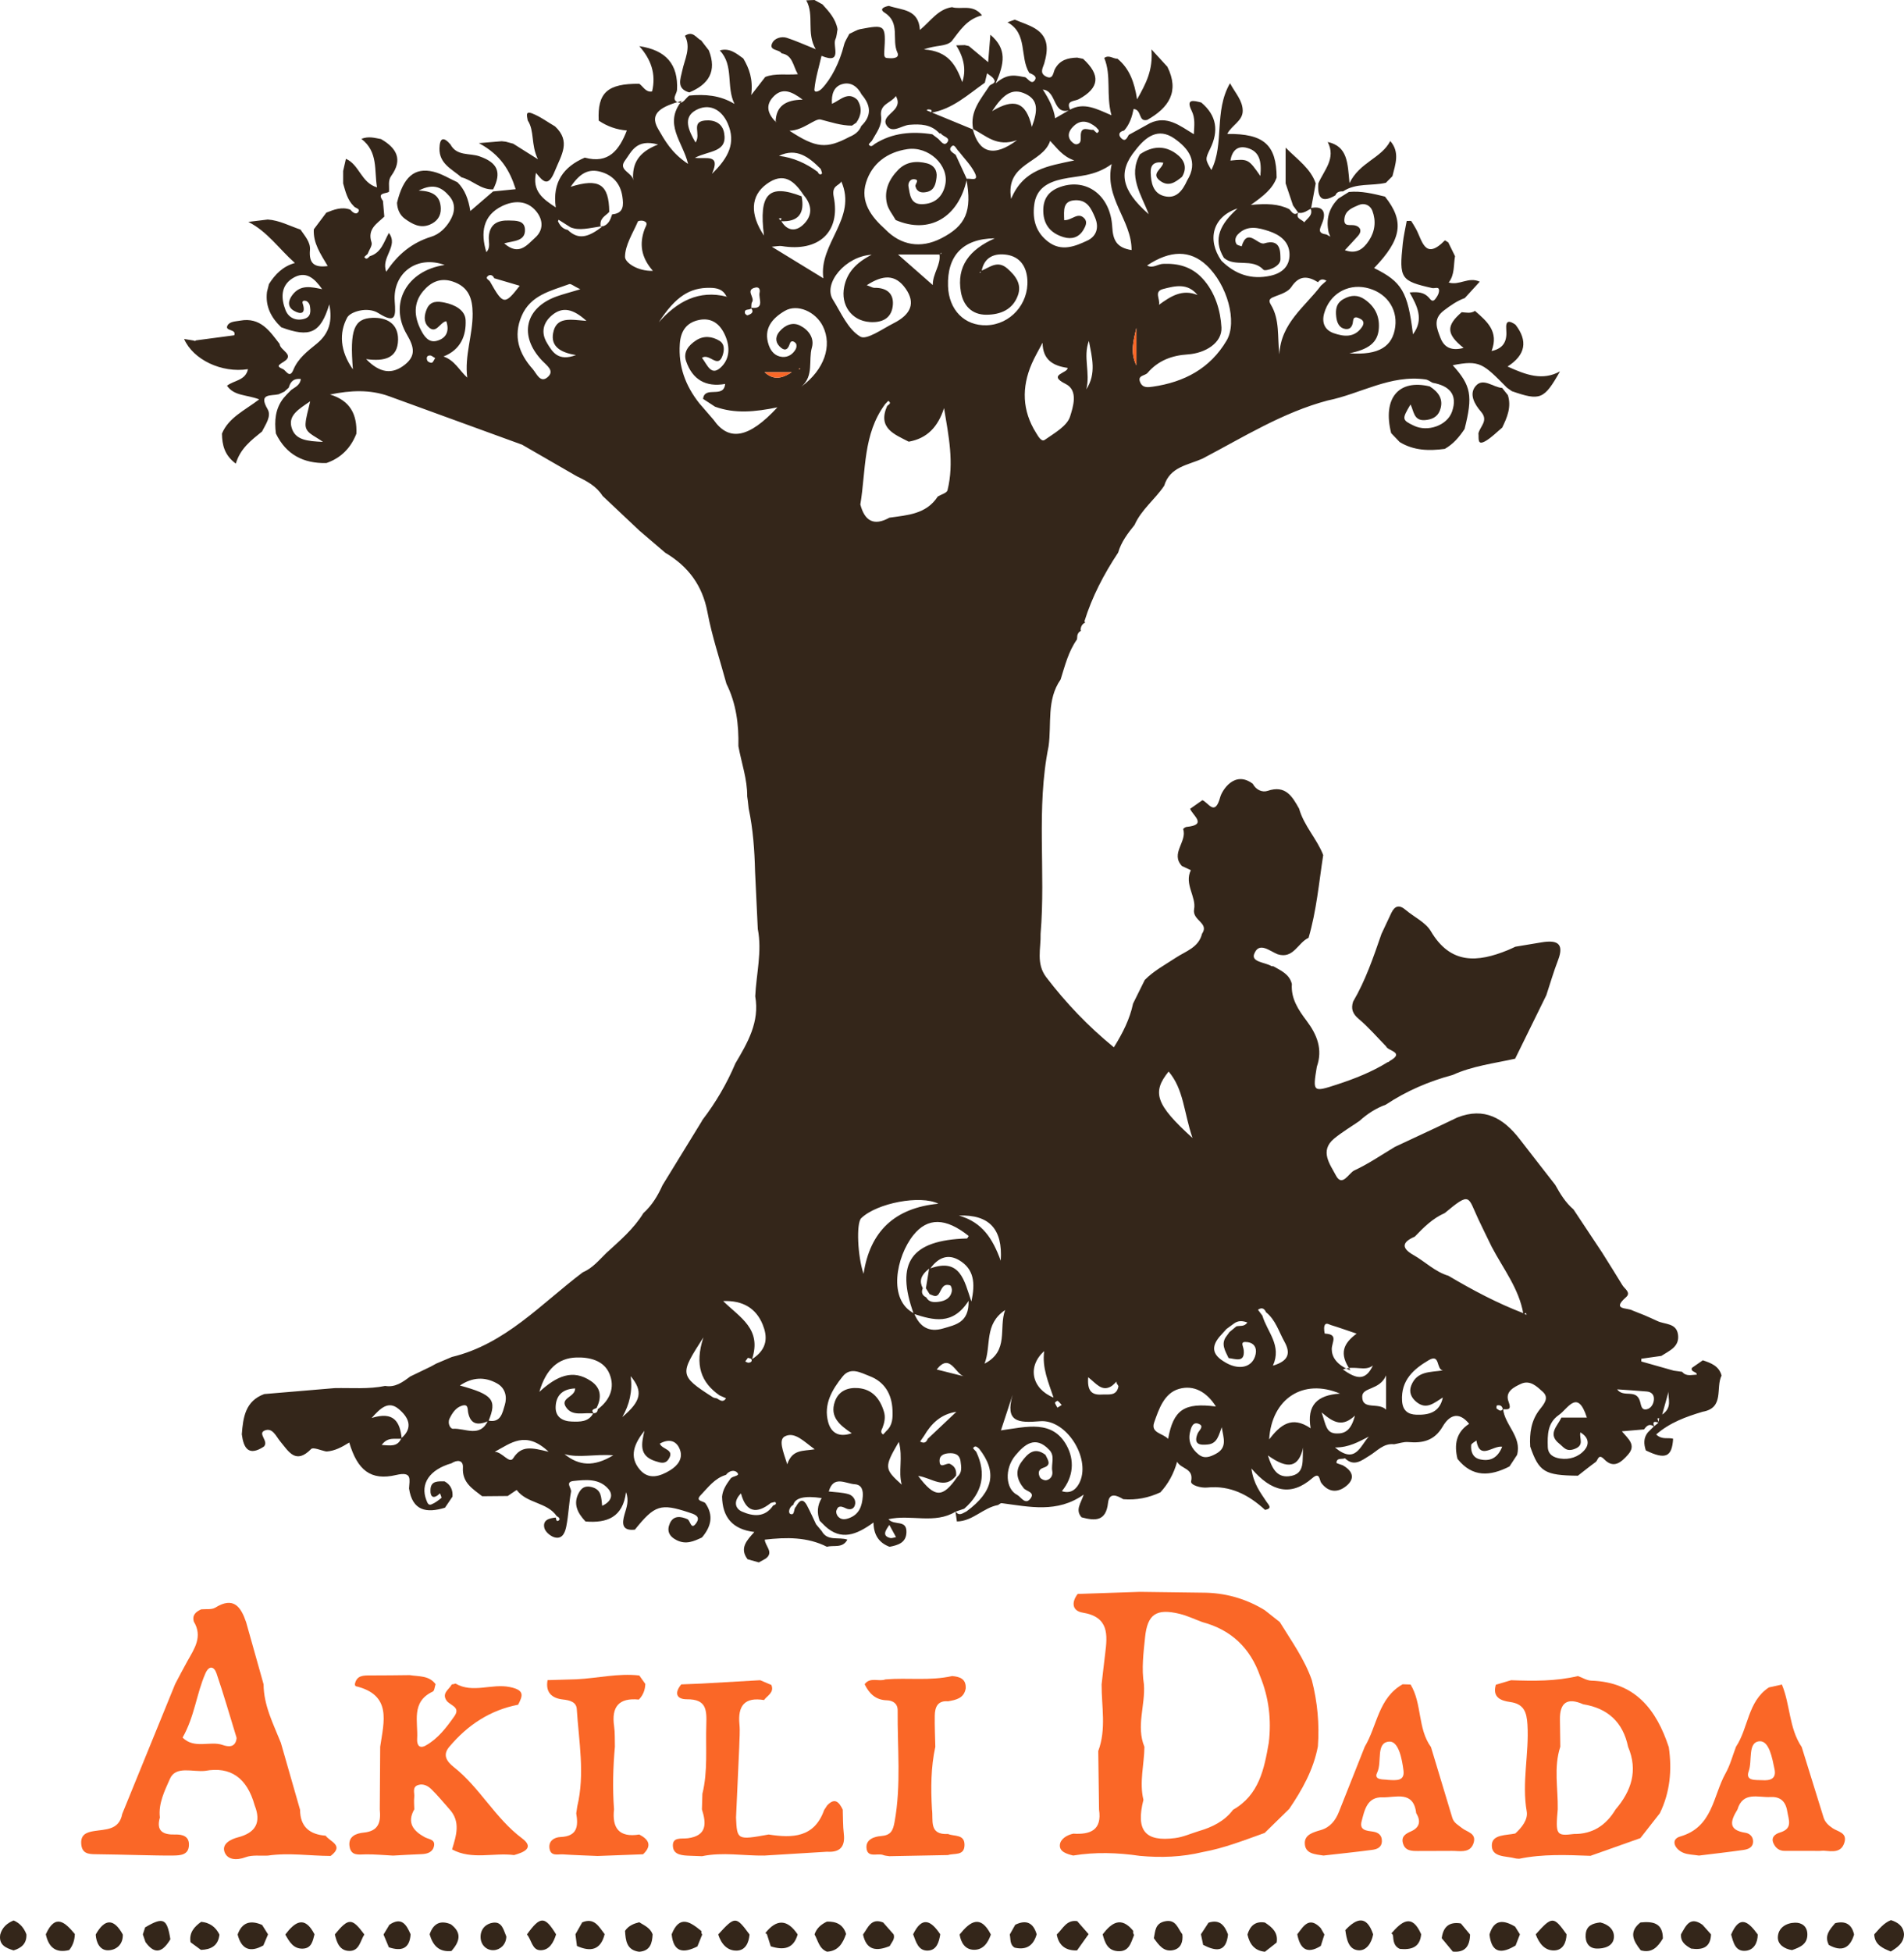 <?xml version="1.0" encoding="UTF-8"?>
<svg id="Layer_2" data-name="Layer 2" xmlns="http://www.w3.org/2000/svg" viewBox="0 0 1220.425 1250.537">
  <defs>
    <style>
      .cls-1 {
        fill: #34261a;
      }

      .cls-1, .cls-2 {
        stroke-width: 0px;
      }

      .cls-2 {
        fill: #fa6727;
      }
    </style>
  </defs>
  <g id="Layer_1-2" data-name="Layer 1">
    <g>
      <path class="cls-1" d="M516.813.214c1.743-.071,3.487-.143,5.23-.214,1.705.93,3.411,1.86,5.116,2.789,4.288,4.674,8.544,9.367,9.684,15.949-.429,2.163-.463,4.509-1.369,6.45-1.991,4.266,4.928,16.264-8.894,10.589-1.631,7.138-3.88,14.219-4.555,21.447-.232,2.487,2.855,1.486,4.701-.398,5.995-6.115,11.519-16.919,14.263-28.013.616-2.491,2.228-4.737,3.382-7.095,2.408-1.055,4.721-2.61,7.239-3.083,15.742-2.959,16.302-2.844,15.181,14.555-.278,4.309.853,3.91,3.347,4.098,2.745.207,6.638-.256,5.057-3.657-3.785-8.14,2.106-19.024-8.108-25.461-3.986-2.512-.031-3.894,2.629-4.404,8.217,2.803,19.097,1.9,19.933,15.425,6.917-5.694,11.59-13.318,20.564-14.598,5.962,1.77,13.275-2.275,19.257,5.263-9.719,2.307-14.278,9.874-19.574,16.677-4.031,3.556-9.652,2.102-17.723,5.155,15.872.976,20.634,10.273,24.629,20.933q3.818-11.284-3.907-23.561c1.832-.053,3.665-.105,5.497-.158.875.204,1.751.408,2.626.612,3.745,3.125,7.49,6.25,12.367,10.32.507-6.231.898-11.044,1.43-17.584,10.704,9.136,9.059,18.303,3.379,31.209,7.928-7.099,13.474-4.832,18.976-3.984,1.897,1.117,3.876,4.628,5.855,2.262,2.29-2.737-1.057-4.039-3.309-5.056-6.232-10.117-.815-25.233-13.933-32.395,1.563-.561,3.127-1.121,4.69-1.682,4.427,1.897,9.18,3.273,13.213,5.798,8.72,5.459,8.117,13.595,5.652,22.245-.734,2.575-3.193,5.999.826,8.211,4.92,2.708,4.878-2.42,5.947-4.468,3.15-6.03,8.369-7.302,14.352-7.481,1.262.262,2.525.523,3.787.785,11.3,10.39,10.502,18.577-2.6,25.777-2.914,1.601-8.76.65-5.646,6.996-11.56,3.806-8.25-12.118-17.586-13.11,3.974,6.159,6.901,11.737,7.903,18.431,3.626-2.102,6.563-3.804,9.5-5.507,9.005-5.002,17.233-.416,26.599,3.555-3.586-13.074.108-25.318-4.616-36.691,2.974-2.24,5.654.545,8.499.495,7.499,6.185,10.771,14.65,12.544,26.018,5.734-10.251,10.275-18.591,9.209-32.033,4.955,5.406,7.585,8.275,10.216,11.145,7.916,15.941.851,26.236-12.855,34.027-5.94,1.595-3.316-6.463-8.789-6.978-.997,4.892-2.533,9.883-6.081,13.798-3.801.819-3.774,3.323-1.502,5.258,2.449,2.084,3.431-.75,4.476-2.461,4.561-2.516,9.121-5.031,13.682-7.547,10.861-5.102,19.064,1.701,28.03,7.126.278-5.694.963-10.215-1.408-15.014-4.004-8.105,1.561-6.451,6.173-5.294,9.896,8.331,11.305,18.164,5.699,29.599-3.354,6.842-3.077,6.977.77,13.638,8.499-16.881,1.484-37.423,11.945-55.59,3.507,6.484,8.119,11.111,8.142,17.666.023,6.566-7.104,9.195-9.908,14.825,23.516-.284,31.56,7.025,31.651,27.961-2.601,7.272-8.535,11.821-16.56,17.504,10.275-.926,17.735-.726,24.693,2.748,1.648,1.646,2.859,4.631,5.928,1.933-2.342,4.15,2.125,4.486,3.636,6.477,2.1-2.687,5.911-4.626,3.983-9.077,8.623-1.964,10.013,3.212,7.641,9.212-1.704,4.309-3.364,6.802,2.667,7.675.8.452,1.596.909,2.392,1.365-.344-.905-.687-1.811-1.031-2.716-1.869-8.378.149-15.638,6.258-21.722,2.227-1.397,4.456-2.793,6.684-4.19,7.945-.782,15.546,1.108,23.152,2.967,12.577,15.672,10.803,27.332-6.968,45.786,17.838,8.828,21.626,15.193,24.904,42.455,7.242-9.602,2.681-18.195-2.149-26.812,5.633-.537,9.347-.032,12.354,3.291.942,1.04,2.244,3.283,4.041.978,1.069-1.371,2.164-3.025,2.405-4.674.577-3.953-2.52-2.009-4.286-2.409-20.245-4.585-21.273-6.068-18.894-28.503.53-4.997,1.71-9.926,2.521-14.491,2.059,0,2.762-.176,2.9.028.96,1.426,1.799,2.933,2.684,4.411,4.317,7.211,5.602,21.55,18.837,8.017.149-.152,1.453.823,2.218,1.272,1.445,2.937,2.891,5.874,4.336,8.812-1.029,5.712-.109,11.742-4.057,16.891,7.006,2.067,12.565-3.894,19.899-.547-3.768,4.132-6.67,7.316-9.573,10.499-4.965,1.783-9.094,4.705-13.345,7.908-7.338,5.528-4.572,11.526-2.291,17.543,2.496,6.582,7.555,8.455,14.859,6.493-11.145-8.862-11.273-14.268-1.215-22.887,2.882.215,5.821,1.008,8.498-.842,7.582,6.646,15.512,13.136,10.646,25.723,8.452-1.803,9.972-7.233,9.414-13.863-.512-6.092,2.068-5.665,5.909-3.028,7.998,10.283,6.63,19.375-5.081,26.816,11.944,5.411,22.377,9.29,33.623,3.122-10.217,18.014-12.625,19.003-30.86,12.677-1.044-.736-2.087-1.474-3.13-2.211-15.292-15.489-17.472-17.891-34.772-14.411,11.785,13.05,12.999,19.582,7.593,40.868-3.381,5.077-7.249,9.67-12.668,12.722-10.051,1.346-19.87,1.156-28.89-4.342-1.834-1.918-3.669-3.837-5.503-5.755-5.606-22.291,4.714-34.761,24.76-29.917,5.787,3.703,9.163,8.549,6.408,15.587-1.61,4.112-5.309,5.695-9.571,5.995-7.225.51-7.015-5.84-9.184-10.02-5.604,9.42-5.527,9.901,2.14,13.59,8.781,4.225,21.338-.015,24.466-9.008,3.863-11.11-1.91-16.607-12.449-18.483-1.489-.731-2.915-1.904-4.478-2.128-22.6-3.244-41.836,9.278-62.856,13.501-28.923,7.704-54.055,23.55-80.19,37.243-9.315,4.176-20.877,5.184-24.524,17.353-5.847,8.742-14.639,15.261-19.003,25.123-4.348,5.404-8.559,10.89-10.51,17.713-9.128,13.758-16.716,28.27-21.635,44.088l.566.743c-2.084.9-2.875,2.619-3.017,4.75l.292.529c-1.914.929-2.513,2.575-2.489,4.56,0,0-.136,1.005-.135,1.008-5.489,7.742-7.69,16.821-10.475,25.662-9.105,13.088-5.673,28.428-7.702,42.788-8.068,39.763-1.746,80.137-5.121,120.099.304,9.414-3.094,19.065,3.689,27.923,12.609,16.469,26.74,31.337,43.285,44.829,5.682-9.141,10.197-18.022,12.298-28.002,2.501-5.056,5.002-10.112,7.503-15.168,5.832-5.925,13.135-9.764,19.982-14.284,6.329-4.178,14.566-6.469,16.709-15.279,4.879-7.045-6.449-8.461-5.063-15.806,1.48-7.845-6.452-16.048-2.093-24.966-1.9-.883-3.8-1.766-5.699-2.649-7.601-8.095,3.482-15.651.777-23.651-.076-.224,1.329-1.328,2.102-1.403,13.631-1.309,4.089-7.236,2.347-11.597,2.628-1.849,5.257-3.697,7.885-5.546,3.985,1.601,7.959,10.734,11.423-1.974,1.142-4.19,9.191-17.413,20.878-8.503,2.057,3.906,6.078,5.67,9.543,4.495,11.458-3.885,15.761,3.586,20.146,11.444,3.091,10.962,11.356,19.236,15.447,29.678-2.743,17.761-4.3,35.731-9.395,53.077-6.842,3.042-9.623,13.691-19.774,10.535-5.172-2.033-11.929-8.36-15.078-.238-2.026,5.226,6.947,5.345,10.983,7.758.333.199.848.093,1.279.129,4.909,2.816,10.371,5.058,11.889,11.403-.686,9.455,4.257,16.648,9.552,23.695,6.608,8.793,10.372,18.203,6.45,29.305-2.673,16.302-2.616,16.476,13.142,11.309,11.199-3.672,22.174-7.991,32.259-14.245.501-.052.903-.28,1.206-.682,10.191-5.739-1.156-6.399-2.24-9.479-5.79-5.899-11.207-12.241-17.507-17.535-3.965-3.332-5.077-6.521-3.607-11.093,8.01-13.649,13.04-28.544,18.187-43.39,2.114-4.499,4.228-8.998,6.342-13.497,2.221-4.553,5.074-5.364,9.124-1.905,5.39,4.604,12.785,7.914,16.159,13.638,12.672,21.498,30.023,20.075,49.413,12.135,1.625-.666,3.203-1.446,4.803-2.174,5.598-.93,11.195-1.866,16.795-2.789,9.367-1.545,14.878.185,10.517,11.477-2.833,7.336-5.016,14.922-7.491,22.396-6.664,13.561-13.327,27.122-19.991,40.683-13.482,2.994-27.322,4.617-40.071,10.422-15.292,4.079-29.638,10.281-42.853,19.028-6.369,2.293-11.899,5.94-16.893,10.452-5.397,3.715-11.077,7.085-16.131,11.22-9.73,7.961-2.477,16.823,1.019,23.586,4.09,7.913,8.282-1.497,11.876-3.152,9.073-4.178,17.408-9.956,26.039-15.093,8.968-4.192,17.936-8.385,26.904-12.577,4.342-2.069,8.683-4.138,13.025-6.207,17.389-6.894,29.754.549,40.084,13.951,7.527,9.766,15.133,19.47,22.704,29.202,3.205,5.764,6.599,11.388,11.712,15.735,6.126,9.232,12.253,18.464,18.379,27.695,4.343,6.958,8.748,13.879,12.995,20.896,1.412,2.333,5.669,4.671,2.307,7.631-9.557,8.412.905,6.589,4.087,8.51,2.511.996,5.022,1.992,7.534,2.988,2.801,1.246,5.638,2.419,8.396,3.754,4.842,2.343,12.317,1.147,13.299,8.81,1.004,7.83-5.626,10.23-10.719,13.574-4.266.601-8.532,1.201-12.799,1.802-.008.586-.016,1.172-.024,1.759,6.946,1.964,13.893,3.927,20.839,5.891,1.779.241,3.558.482,5.336.723,2.628,3.215,6.137,1.889,9.403,1.822-.057-2.166-4.093-1.445-3.151-4.335,2.335-1.618,4.671-3.237,7.006-4.855,5.233,1.753,10.379,3.611,12.017,9.774-3.941,7.785,2.01,20.736-12.136,23.193-10.643,3.18-20.998,6.9-29.783,14.562,3.838,3.625,7.628,1.763,10.86,2.739-.705,11.757-4.938,13.564-17.495,7.467-1.323-4.069-1.57-8.014,1.349-11.59,1.278-1.251,2.556-2.502,3.813-3.77,1.001-.816,2.022-1.615,3.017-2.431.098-.99.223-1.964.349-2.938l-1.14.312c.356.923.711,1.846,1.067,2.769-2.577-.967-4.585-1.284-2.941,2.569-2.924-2.41-4.887-.91-6.598,1.617-4.551.392-9.102.785-14.26,1.229,3.969,4.792,9.468,8.719,3.924,14.96-4.284,4.823-9.13,9.271-15.26,2.959-3.829-3.943-3.941.652-5.455,1.747-3.885,2.809-7.61,5.837-11.399,8.778-21.312-.213-24.927-2.419-30.566-18.651-.55-8.579.608-16.782,6.081-23.756,2.845-3.626,6.274-7.506,1.878-11.443-3.66-3.278-8.057-7.689-13.834-5.03-4.617,2.124-10.44,5.025-8.005,11.432,1.974,5.195-.031,5.092-3.712,4.825-.352-2.211-1.813-2.813-3.763-2.378-.212.047-.44,1.792-.158,1.975,1.271.824,2.729,2.53,4.103.06.939,10.501,12.168,17.89,8.984,29.638-1.618,2.466-3.235,4.933-4.853,7.399-12.266,6.272-23.755,7.231-33.334-4.866-2.247-9.104-.877-17.079,7.468-22.45-7.04-8.631-13.032-4.99-16.957,1.744-5.273,9.047-12.746,10.772-22.102,9.953-2.938-.257-6.0.895-9.006,1.402-6.79-.772-10.849,4.301-15.872,7.351-4.934,2.996-9.82,7.271-15.676,1.632-1.935.829-5.132-.591-5.453,2.833-.039.411,2.58,1.072,3.967,1.617,6.383,3.539,8.36,8.463,2.242,13.385-5.319,4.28-11.263,4.201-15.951-2.08-1.289-1.727-.76-7.328-5.732-3.013-13.62,11.82-26.09,8.83-39.021-6.196,1.389,10.183,5.93,15.53,9.624,21.233,1.382,2.133,4.136,4.284-.854,5.309-10.508-9.643-22.277-15.854-37.172-14.335-4.034.411-10.755-1.568-10.244-3.967,1.813-8.516-6.455-7.804-8.971-12.571-2.184,7.753-5.679,14.117-10.728,19.608-7.544,3.514-15.448,5.092-23.772,4.404-4.076-2.413-9.019-4.62-9.787,2.352-1.327,12.041-8.395,11.538-16.964,9.251-4.171-4.738-.552-8.742,1.378-14.578-16.975,12.054-34.849,7.811-52.602,5.51-.709-.092-1.543.779-2.318,1.201-9.513,1.703-16.23,10.394-26.371,10.525-.315-2.207-.631-4.415-.942-6.595,2.346,3.649,4.758,1.176,7.154.108,17.228-12.701,19.737-25.254,8.024-40.152-1.219-.95-2.468-2.43-3.826-.397-.162.243,1.278,1.554,1.975,2.37,6.679,14.108,3.993,26.247-7.693,36.493-1.857.63-3.714,1.259-5.571,1.889-13.297,8.21-28.841,1.544-42.997,4.837,3.807,4.344,11.788-.042,11.529,8.404-.207,6.758-5.445,8.218-10.81,9.267-6.71-2.493-10.21-7.546-10.308-15.553-10.895,7.911-20.717,11.847-31.044,2.295-1.154-1.153-2.308-2.306-3.461-3.459-1.819-4.989-1.541-9.844,1.304-14.503q-16.44-2.448-18.174,4.31c-2.749,1.394-3.471,5.251-1.904,5.872,2.973,1.178,1.888-3.271,3.54-4.602,2.077-3.818,4.39-6.05,7.214-.663,2.038,3.888,3.82,7.911,5.716,11.873,1.211,1.453,2.422,2.907,3.633,4.36,3.695,6.761,10.903,3.564,16.444,5.48-3.106,5.815-8.739,3.307-13.086,4.588-12.557-6.346-25.85-6.177-39.868-4.585.214,4.158,6.069,8.147.573,12.161-1.461.811-2.922,1.623-4.383,2.434-2.408-.68-4.817-1.359-7.225-2.039-5.301-7.028-.542-12.069,4.356-17.451-14.168-1.695-20.426-9.591-20.693-22.657.43-4.546,2.92-8.118,5.513-11.642,1.301-1.614,5.775-1.538,4.544-3.319-1.684-2.435-5.346-1.944-7.571,1.025-7.198,2.115-11.432,8.042-16.239,13.051-3.554,3.703,1.39,3.614,2.963,4.964,5.587,7.966,3.745,15.224-2.108,22.101-5.22,2.421-10.214,4.747-16.273,1.682-5.019-2.539-6.305-6.184-4.305-10.723,2.311-5.244,7.023-4.553,11.251-2.703,1.974.863,2.25,7.556,5.757,2.382,3.007-4.437-1.534-5.619-4.999-6.756-17.927-5.882-21.707-4.696-34.413,11.097-8.479.914-8.289-4.039-6.609-9.861,1.27-4.404,3.018-8.731.92-14.194-1.989,16.219-12.28,19.966-25.945,18.818-5.188-5.47-8.318-11.551-4.015-18.834,1.427-2.415,3.48-4.209,7.555-3.304,7.062,1.568,6.446,7.024,7.125,12.095,5.638-2.547,7.396-6.823,3.941-10.828-5.821-6.748-14.265-5.923-22.207-5.094-5.809.606-1.258,4.626-1.688,6.886-1.389,7.31-1.567,14.854-3.028,22.145-.718,3.584-2.282,8.534-7.566,7.089-2.608-.713-5.93-3.551-6.501-5.994-1.211-5.183,3.137-6.279,7.313-6.682.234,1.077.344,2.956,1.864,1.893,1.235-.864.179-2.192-1.185-2.724-6.179-9.121-19.163-8.048-25.712-16.81-.074-.099-3.768,2.5-5.771,3.839-5.458.05-10.916.099-16.374.149-6.11-4.763-12.92-8.664-12.335-18.396.289-4.804-3.602-5.148-7.334-2.718-14.076,4.036-20.159,13.098-16.118,23.56.726,1.88,1.292,3.551,3.262,2.777,2.334-.917,4.421-2.563,6.403-4.156.295-.237-.575-1.919-.906-2.932-4.049,3.928-6.4,2.629-6.1-2.557.327-5.644,5.02-5.124,9.027-5.113,3.883,2.126,5.391,5.48,5.072,9.78-1.605,2.369-3.21,4.737-4.816,7.106-11.818,3.606-20.868,2.055-23.032-12.331.262-5.686,2.297-11.116-8.24-8.639-16.272,3.825-24.792-2.992-30.083-20.803-4.558,2.811-9.171,5.431-14.655,5.753-3.351-.62-8.44-2.946-9.775-1.589-9.928,10.099-14.369,1.635-19.82-4.897-2.687-3.22-4.916-9.082-10.02-6.94-4.706,1.975,3.022,6.916-.522,10.336-9.767,6.331-12.916.952-14.081-7.94.84-10.796,2.198-21.305,14.389-25.779,15.041-1.268,30.082-2.536,45.123-3.805,10.8-.233,21.656.802,32.37-1.407,6.521,1.11,11.282-2.456,16.043-6.025,4.414-2.127,8.827-4.254,13.241-6.382,1.155-.632,2.311-1.265,3.466-1.897,3.336-1.414,6.672-2.828,10.007-4.241,34.333-8.244,57.234-34.137,83.896-54.224,6.319-2.662,10.497-7.927,15.236-12.508,8.568-7.835,17.474-15.358,23.631-25.429,5.532-4.978,9.257-11.19,12.268-17.893,8.35-13.604,16.7-27.208,25.05-40.812 0,0,.449-.874.448-.877,8.595-11.225,15.702-23.314,21.2-36.339,7.848-13.271,15.645-26.556,12.729-43.006.676-14.385,4.491-28.65,1.639-43.168-.584-12.327-1.168-24.653-1.752-36.98-.34-13.488-1.273-26.915-4.087-40.152-.191-1.723-.383-3.446-.574-5.169-.125-.866-.25-1.732-.375-2.598.113-11.083-3.696-21.481-5.64-32.205.303-13.871-1.39-27.359-7.666-39.971-4.142-15.272-9.26-30.362-12.167-45.865-3.242-17.291-12.402-29.401-27.064-38.103-5.531-4.731-11.062-9.461-16.594-14.192-7.864-7.416-15.728-14.833-23.592-22.249-3.94-6.252-10.162-9.509-16.532-12.574-11.664-6.729-23.328-13.457-34.992-20.186-28.463-10.365-56.927-20.73-85.39-31.095-12.272-4.406-24.674-3.748-37.768-1.078,13.074,3.9,17.409,12.933,16.9,25.111-3.582,9.153-9.85,15.565-19.227,18.808-14.664.322-25.808-5.364-32.347-18.91-1.04-8.142-.449-15.935,4.884-22.709.76-.85,1.521-1.7,2.281-2.55.891-.899,1.782-1.798,2.674-2.697,2.485-1.798,5.683-3.031,6.134-7.009-4.878-.513-6.744,1.982-7.75,5.586-.937.841-1.873,1.681-2.81,2.522-1.212.564-2.423,1.129-3.635,1.693-4.94,1.178-13.188-.841-7.128,9.515,2.686,4.59-1.36,9.889-3.645,14.521l-.085-.038c-6.708,5.467-13.717,10.663-16.622,20.432-7.337-5.422-8.767-12.021-8.89-19.231,4.287-10.282,14.454-14.753,23.882-21.931-8.102-3.129-16.021-2.039-20.644-8.74,4.404-3.481,11.902-3.286,13.445-10.607-16.857,2.64-35.165-6.092-40.94-19.356,2.015.331,4.029.663,6.044.994l.852.313s.805-.421.805-.421c8.181-1.084,16.361-2.168,24.448-3.24,1.616-4.127-6.132-2.559-4.417-6.124,1.334-2.774,5.106-2.708,8.211-3.27,12.909-2.337,18.886,6.592,25.298,14.965.162,4.087,9.913,6.811,2.669,11.334-4.101,2.561-4.491,3.035-.488,4.775,1.877.816,4.213,6.314,6.595.455,2.99-7.353,9.129-11.98,14.898-16.674,8.142-6.625,10.266-14.65,8.145-25.294-5.577,18.469-12.38,21.545-30.785,14.694-6.513-6.161-10.299-13.42-9.149-22.667.418-1.666.835-3.331,1.253-4.997,3.956-6.315,9.017-11.424,16.64-13.527-10.363-9.192-17.635-20.177-29.856-26.329,4.151-.506,8.303-1.012,12.454-1.518,7.503.505,14.046,4.131,20.993,6.444,2.717,4.038,6.484,8.008,6.062,13.015-.691,8.195,2.243,11.552,11.383,10.344-4.516-7.638-9.422-14.67-8.913-23.532l8.028-10.676c4.942-1.98,9.89-3.917,15.333-1.926,1.346,1.561,3.541,3.423,4.915,1.783,2.081-2.483-1.764-2.64-2.703-4.05-4.076-3.995-5.287-9.325-6.776-14.524v-7.978c.594-2.598,1.188-5.196,1.782-7.794,8.611,3.694,9.748,15.322,19.93,18.288-1.862-10.932.877-22.713-10.022-31.078,4.85-1.891,8.696-.515,12.55.12,9.938,5.699,14.232,13.004,6.601,23.579-2.321,3.217-1.073,6.846-1.477,10.283-2.203,1.318-7.888.333-3.838,5.788.292,3.353.584,6.706.876,10.059-4.727,4.482-11.068,7.936-8.189,16.528.657,1.959-1.597,4.891-2.51,7.375-.74.705-2.201,1.914-2.113,2.04,1.475,2.103,2.449.289,3.545-.594,7.403-2.241,8.997-9.218,12.179-14.901,6.454,8.555-5.362,15.598-1.665,24.87,7.25-11.034,16.475-18.635,28.826-22.443,5.035-1.552,9.107-5.383,11.943-10.099,3.248-5.401,3.938-11.015-.387-15.969-4.356-4.99-9.528-8.713-19.612-3.496,10.322.262,13.991,4.453,14.175,11.511.128,4.9-2.489,8.388-6.957,10.279-6.14,2.598-11.25-.263-15.972-3.674-3.367-2.432-4.939-6.109-5.127-10.3,3.952-16.389,11.13-22.87,23.278-19.927,5.381,1.304,10.312,4.458,15.447,6.773,4.859,4.776,7.065,10.998,8.267,18.439,5.701-4.903,10.144-8.724,14.587-12.545,4.669-.468,9.338-.936,14.488-1.453-3.815-12.062-9.621-22.01-23.593-29.505,7.756-.65,11.18-.937,14.604-1.224.862.096,1.725.193,2.587.289,1.611.434,3.222.869,4.833,1.303,4.426,2.789,8.853,5.578,15.813,9.964-4.643-9.555-2.025-17.891-6.518-24.883-.276-2.308-1.94-6.33,2.783-4.498,5.216,2.023,9.864,5.507,14.76,8.355,10.259,9.662,3.993,18.269-.134,28.481-4.073,10.079-7.086,7.687-12.11,1.247-2.566,11.771,4.44,16.741,12.657,22.16-2.236-16.154,4.944-26.035,18.611-31.92,15.247,4.205,22.101-4.828,26.957-17.379-6.539-.491-12.574-2.632-18.036-6.321-.881-17.903,5.59-23.771,26.02-23.596,2.627,1.834,4.154,5.642,8.204,4.905,2.718-11.393-.86-20.75-8.201-29.017,17.23,2.546,25.027,11.759,24.182,28.029-.136,2.623-3.881,6.211.595,7.96,3.365,1.315,4.855-2.763,7.248-4.329,9.988-.956,19.694-.269,28.983,5.354-5.498-11.145-.172-24.654-9.43-34.261,6.232-1.834,10.575,1.881,15.079,5.122,3.729,6.37,6.35,13.089,5.074,23.45,4.275-5.511,6.632-8.549,8.988-11.587,6.461-2.526,13.422-1.127,20.9-1.762-3.233-5.605-3.259-12.198-10.439-13.37-1.522-2.758-8.38-1.539-5.967-6.623,1.394-2.936,5.732-4.484,9.351-3.317,5.712,1.842,11.204,4.367,18.518,7.294-6.232-10.509-.679-21.683-6.056-31.301ZM788.071,853.481c1.477-1.22,2.954-2.441,4.431-3.661,2.273-.572,5.03.426,7.046-2.465-3.13-1.149-5.887-1.339-8.577.641-1.596,1.163-3.192,2.326-4.788,3.489-.849.936-1.698,1.872-2.547,2.808-6.01,6.188-8.575,12.259.615,17.927,9.498,6.266,18.81,4.164,20.601-4.608.882-4.323-1.243-7.12-5.063-7.658-5.527-.778-2.818,2.229-2.56,5.34.666,8.041-5.358,5.342-9.725,4.855-2.132-4.609-5.299-9.132-1.192-14.262.587-.802,1.173-1.604,1.759-2.407ZM603.542,86.084c-.291-.548-.739-.75-1.343-.605-5.305-5.88-12.228-6.107-19.376-5.514-4.945.41-10.897,5.861-14.502.425-3.2-4.826,3.942-7.726,6.145-11.678,1.154-2.069,1.468-4.051-.223-7.172-3.187,4.656-10.566,4.949-9.492,12.972.806,6.018-3.19,10.724-5.88,15.698-.706.82-2.161,2.14-1.999,2.383,1.374,2.057,2.624.531,3.852-.409,11.434-7.184,23.905-8.154,36.874-6.145,1.278.978,2.555,1.957,3.833,2.935,1.687,1.564,3.7,4.906,5.763,2.203,2.11-2.764-2.07-3.554-3.653-5.093ZM593.489,825.428c.587-3.59,1.175-7.181,2.061-12.592-5.848,4.638-6.228,8.332-4.065,12.575-1.133,2.655-.351,4.586,2.214,5.843,1.822,3.346,5.087,3.202,8.039,2.824,4.097-.524,7.655-2.331,8.385-6.971.18-1.143-.421-3.322-1.127-3.542-4.841-1.512-5.41,2.849-7.322,5.566-1.697,2.412-3.864.714-5.827.05l-2.357-3.753ZM481.164,197.156c9.501,1.31,4.811-5.942,5.725-9.687.408-1.67-.131-3.767-2.602-3.243-6.924,1.469-.25,6.405-2.203,9.306-.651.967-.406,2.535-.531,3.852-.842,1.768-4.643-.081-4.063,3.27.098.566,1.31,1.499,1.69,1.365,2.355-.832,4.564-1.941,1.983-4.863ZM552.066,80.71c6.883-6.621,6.109-13.338.25-20.117-2.722-5.256-7.157-8.422-12.833-6.584-4.93,1.597-6.678,6.335-6.21,12.529,5.527-2.502,10.397-8.285,16.378-2.46,3.058,5.018,2.493,9.84-.788,14.515-.927.635-1.854,1.27-2.781,1.905-7.006.003-13.439-2.231-20.035-3.91-3.667-.934-11.02,6.968-20.002,7.173,17.119,11.236,23.697,11.712,38.391,3.967,3.397-1.413,6.244-3.423,7.629-7.018ZM365.696,145.649c-2.551-1.615-5.102-3.231-7.653-4.846-.125.282-.25.564-.408.922,1.251,2.752,2.999,4.994,6.261,5.571,6.758,6.505,13.091,5.038,22.585-2.483-9.203,1.416-15.066,3.132-20.785.837ZM614.589,97.02c-1.493-1.257-2.689-4.9-4.444-3.362-2.837,2.487.523,4.089,2.422,5.543,2.386,5.18,4.773,10.36,7.16,15.54-5.263,24.664-24.131,35.527-45.599,26.253-1.92-3.469-4.691-6.733-5.589-10.448-2.038-8.436,1.288-15.679,7.153-21.698,5.18-5.316,11.836-5.9,18.526-4.181,4.175,1.073,6.71,4.32,6.095,9.054-.525,4.04-1.303,8.138-6.114,9.252-3.246.751-6.367.373-7.425-3.562-.414-1.542,3.18-4.297-.974-4.585-2.475-.171-3.9,2.509-3.475,4.745.966,5.083,1.165,11.379,8.656,11.252,8.191-.139,13.379-4.811,14.944-12.623,2.477-12.366-10.733-24.633-24.25-22.648-12.963,1.904-22.746,9.129-26.552,21.388-3.851,12.404,3.328,21.973,12.32,30.003,10.08,10.358,22.759,12.423,35.742,5.823,16.005-8.137,19.994-17.51,16.228-38.131,2.383-.771,8.753,2.36,5.143-4.407-2.564-4.806-6.591-8.834-9.966-13.209ZM494.084,962.986c-9.096,7.247-15.898,6.071-19.129-6.134-5.012,5.015-3.787,9.722.674,11.675,7.006,3.068,14.654,3.98,19.974-3.96,1.017-.363,2.384-.714,1.432-2.082-.242-.348-1.928.307-2.951.502ZM594.622,921.946c6.132-5.789,12.265-11.579,18.397-17.368-9.935,1.475-16.044,7.498-20.677,15.348-.853,1.235-1.706,2.47-2.559,3.704,2.246,1.254,3.915.852,4.84-1.684ZM524.118,110.121c.551,1.242,1.472,2.213,2.687,1.181.359-.305-.448-1.981-.721-3.029-7.54-7.589-15.468-13.835-26.789-8.412,9.224,1.11,17.376,4.77,24.823,10.26ZM612.837,945.469c-7.327,9.459-15.625,1.371-24.323.171,10.727,14.313,15.748,14.196,25.151.558,3.201-2.741,2.494-6.303,2.047-9.799-.593-4.638-3.853-5.55-7.727-5.248-2.781.217-5.659,1.298-5.746,4.418-.178,6.361,4.476,1.26,6.708,2.385,3.389,1.709,4.18,4.193,3.89,7.514ZM700.838,83.189c.83.716,2.149,2.196,2.413,2.028,2.42-1.543.103-2.511-.645-3.683-5.004-4.062-10.112-5.383-15.071-.087-2.198,2.347-3.496,5.318-1.471,8.366.84,1.264,2.799,2.834,3.972,2.634,3.476-.59,2.535-3.452,2.715-6.125.401-5.947,5.089-2.752,8.086-3.134ZM316.786,178.279c-.794-1.98-2.607-2.616-3.996-1.483-2.122,1.73.69,2.463,1.313,3.655,8.419,14.95,9.383,15.072,19.022,2.641-5.382-1.585-10.86-3.199-16.338-4.813ZM497.446,78.321l.246-.434-.534.258c.222-10.14,6.401-14.173,17.343-14.293-7.324-5.541-13.252-7.905-19.003-1.657-5.335,5.797-2.904,11.267,1.947,16.126ZM500.391,141.724c.154-.659.309-1.319.464-1.978-.58.093-1.16.185-1.74.278l1.593,1.505c3.552,6.204,8.901,7.121,13.792,2.742,6.402-5.731,6.329-12.7.572-19.324-5.97-9.034-12.78-15.101-23.804-6.939-10.14,7.508-10.723,19.216-1.574,32.953-3.417-26.74,2.944-33.379,24.128-25.182,2.089,10.836-1.894,16.566-13.43,15.946ZM257.271,921.483c8.156-7.056,4.157-13.839-1.783-18.751-6.529-5.399-11.577-.587-17.282,5.82,14.405-4.555,18.212,2.625,19.285,13.216-4.116.53-8.93-1.396-12.831,4.054,5.572.352,10.152,1.379,12.612-4.339ZM380.613,905.71c-6.109-1.094-13.75,2.329-17.944-4.31-3.663-5.798,5.974-6.202,5.993-11.794-8.158.289-12.374,4.6-12.507,12.037-.113,6.34,4.508,9.023,10.474,9.182,5.251.14,10.627.323,13.659-5.331,1.723.036,2.786-.668,2.826-2.517,7.794-5.839,11.236-13.839,7.555-22.728-3.633-8.771-13.106-10.714-21.199-10.473-11.759.35-19.551,7.516-23.755,22.022,11.13-10.162,21.394-14.823,33.092-6.904,6.543,4.43,6.925,10.546,3.561,17.234-1.443.775-4.069.971-1.754,3.582ZM459.494,895.971c1.973,1.138,3.952,2.947,5.885-.057-1.388-.619-2.777-1.238-4.165-1.856-11.829-8.243-16.101-19.367-10.364-37.155-14.953,23.462-15.913,24.293,6.114,38.363.706.451,1.675.488,2.531.706ZM811.477,840.755c-1.111-2.507-2.772-3.207-5.144-1.558.945,1.26,1.891,2.519,2.836,3.779,3.046,10.426,12.633,19.061,6.73,32.049,10.331-3.101,11.426-8.124,7.385-15.401-3.612-6.505-5.658-13.954-11.807-18.868ZM465.822,190.082l.367-.176-.568-.027c-2.224-4.509-5.909-5.423-10.746-5.466-12.565-.112-21.722,5.324-32.609,22.094,11.821-13.408,25.656-20.909,43.556-16.426ZM999.066,906.707c-7.213,5.1-7.18,12.662-6.973,20.319.14,5.161,4.028,6.901,7.886,7.487,5.908.897,11.763-.936,15.636-5.388,2.898-3.33,3.254-7.848-2.628-11.364-.816,4.069,2.681,8.092-3.489,10.538-5.613,2.225-7.16-1.044-9.971-3.251-7.828-6.147-1.192-11.313,1.297-16.743h16.337c-6.027-18.885-12.205-5.529-18.096-1.597ZM602.378,163.069h-26.77c9.277,8.148,15.776,13.855,22.275,19.562-.017-7.574,5.422-13.085,4.252-19.807.378-.053.805-.02,1.114-.195.165-.094.127-.546.18-.837-.35.426-.701.851-1.051,1.277ZM570.11,331.686c11.584-1.642,23.636-2.215,30.975-13.544,2.159-1.317,5.814-2.266,6.245-4.009,4.351-17.623.703-34.912-2.216-52.658-3.862,11.892-10.657,19.396-22.641,21.521-9.252-4.774-20.002-8.637-13.888-22.768.785-1.031,3.211-1.664.867-3.37-.126-.092-1.371,1.351-2.095,2.079-14.282,19.207-12.256,42.439-15.899,64.271,2.719,10.507,8.603,14.067,18.654,8.477ZM727.919,96.089c-11.447,13.849-9.362,25.595,8.4,41.167-4.689-12.466-13.501-24.445-5.628-38.394,7.657-5.148,15.584-5.954,23.21-.383,5.006,3.657,7.475,8.617,3.765,14.808-4.249,3.462-8.603,6.703-14.142,2.512-6.108-4.621,1.585-7.545,2.097-11.567-5.617-.916-8.211,1.246-8.051,6.287.203,6.421,1.408,13.13,8.399,15.069,7.896,2.191,12.05-3.445,14.956-9.926,7.464-12.081.864-20.643-8.251-26.957-10.301-7.136-18.255-1.041-24.756,7.384ZM392.367,137.335c7.689-.612,7.319-6.159,6.563-11.38-1.176-8.115-5.888-13.616-13.866-15.868-7.709-2.176-13.334.755-19.278,9.6,18.24-5.728,24.559-1.624,24.731,16.062-2.243,2.612-6.604,3.984-5.444,9.614,5.006-.936,6.122-4.509,7.294-8.029ZM312.824,910.162c8.247,1.81,9.255-5.113,10.738-9.931,1.595-5.182.401-10.846-4.966-13.844-7.946-4.439-15.898-3.984-23.811,1.348,21.2,5.798,23.903,9.214,18.341,22.745-6.07,2.595-11.287,2.863-13.012-5.187-.52-2.428.226-5.932-3.961-4.652-3.997,1.222-6.226,4.668-7.992,8.265-1.44,2.933.398,6.658,2.248,6.535,7.672-.51,17.3,5.999,22.415-5.278ZM670.119,932.154c1.351,3.025,4.324,6.455-1.244,8.236-3.607,1.154-3.439,3.681-2.355,6.049.509,1.113,2.872,2.222,4.133,1.978,2.916-.564,4.329-3.118,3.829-5.91-.81-4.523,2.006-9.585-1.991-13.614-8.974-9.465-15.964-3.161-21.637,3.628-7.13,8.531-6.323,21.492,1.083,25.25,2.438,1.237,5.277,6.908,8.665,2.275,2.942-4.024-2.771-4.472-4.426-6.521-4.423-5.478-5.662-11.05-1.384-16.88,3.818-5.205,8.201-9.909,15.328-4.49ZM631.256,53.004c-10.837,7.602-20.707,16.935-34.503,19.239,1.186-2.094-.485-2.019-1.709-2.152-.362-.039-.771.352-1.159.546,1.053.447,2.106.893,3.16,1.34,8.839,3.644,17.678,7.287,26.519,10.929,3.898,14.96,13.38,18.156,28.337,6.886-13.027,4.673-19.952-3.003-28.128-7.087-2.292-11.399,4.969-19.207,10.432-27.69,1.113-1.368,4.617-1.43,2.849-4.313-.951-1.551-2.864-2.514-4.342-3.742-.485,2.014-.97,4.029-1.454,6.043ZM906.855,792.349c-7.89,3.356-9.057,7.136-.877,11.764,7.569,4.283,13.837,10.756,22.437,13.313,15.484,9.165,31.337,17.591,48.186,24.027.615.34,1.231.68,1.847,1.019-.067-.382-.134-.764-.2-1.146-.607.161-1.214.323-1.822.484-2.771-16.203-12.934-28.923-20.284-42.969-2.892-5.961-5.851-11.892-8.663-17.891-6.692-14.279-4.736-17.643-21.434-3.706-7.707,3.373-13.511,9.159-19.19,15.103ZM457.401,269.002c9.76,13.978,22.541,11.869,40.912-8.006-14.343,2.926-27.309,4.2-39.984-.416-2.559-1.672-5.118-3.344-7.677-5.016.99-8.681,13.275.054,14.134-9.563-12.499,2.211-20.961-2.896-24.991-14.526-2.067-5.963,1.666-10.289,6.321-13.354,4.891-3.221,10.328-2.68,15.066.242,3.561,2.196,3.071,6.385,1.873,9.691-3.008,8.297-8.281-1.977-13.103,1.199,3.631,4.784,5.991,12.462,12.713,5.509,5.549-5.74,5.205-13.789,1.503-21.177-3.375-6.738-8.772-10.143-16.234-8.549-7.922,1.693-11.61,7.01-12.187,15.245-1.014,14.488,3.645,26.884,12.436,38.051,3.073,3.557,6.145,7.114,9.218,10.671ZM784.499,165.231c-7.525-12.367-1.93-21.964,8.729-31.672-15.997,5.288-19.68,19.986-10.378,33.445,8.822,8.739,19.185,12.4,31.547,9.651,7.371-1.639,12.245-6.005,12.163-13.626-.089-8.258-6.28-12.659-13.255-14.948-6.645-2.18-13.907-4.107-19.871,2.124-1.635,1.708-2.122,4.045-.903,6.11.51.864,2.19,1.038,3.339,1.526,3.701-12.365,10.276-.613,14.491-1.901,11.08-3.386,10.267,6.302,10.389,10.087.167,5.192-9.736,8.032-10.862,6.828-7.279-7.78-18.211-1.431-25.389-7.624ZM844.832,180.821c-6.663-4.116-12.169-4.494-17.167,3.148-1.919,2.933-6.46,4.48-10.109,5.856-2.934,1.106-5.048,1.981-3.026,5.289,5.967,9.762,4.131,20.71,5.538,31.947.854-19.971,16.341-30.426,26.687-44.099,1.167-1.029,2.334-2.057,3.501-3.086-2.073-1.205-3.944-1.251-5.423.946ZM585.973,841.569c3.49,8.509,9.366,12.334,18.668,9.572,7.846-2.329,16.586-3.693,16.211-17.701-10.194,15.987-22.642,12.409-35.161,8.402-11.908-32.897-1.772-47.261,34.034-48.324.41-.012.79-1.047,1.177-1.609-14.739-11.768-26.307-11.94-35.445-.543-10.98,13.696-16.622,41.597.516,50.201ZM568.147,916.849c4.092-3.674,4.127-8.609,3.917-13.46-.441-10.196-5.077-18.048-14.733-21.704-5.469-2.07-12.096-6.13-17.214.251-6.741,8.404-12.363,17.807-9.287,29.201,1.799,6.662,6.63,10.146,15.111,7.164-7.633-5.115-14.253-10.423-10.817-20.265,2.421-6.937,8.381-9.157,14.919-8.644,9.099.713,14.03,6.798,16.55,15.128,1.091,3.605.319,7.025-.955,10.405-.782,1.475-1.386,3.008.335,4.151.16.106,1.423-1.445,2.173-2.227ZM628.948,173.524c5.418-2.138,10.396-7.048,16.737-1.478,5.387,4.732,9.384,10.043,6.737,17.293-3.311,9.067-11.118,12.265-20.133,12.318-9.533.056-14.877-6.063-16.366-14.513-2.889-16.398,5.385-27.217,21.712-34.432-20.573.171-30.604,11.245-29.97,30.624.5,15.27,10.568,25.484,24.716,25.076,15.218-.439,27.042-13.684,26.141-29.099-.502-8.599-4.809-14.756-13.08-16.059-7.62-1.201-14.647,1.208-16.27,10.551-.481.291-.963.583-1.445.874.276.01.718.128.797.008.221-.334.291-.768.421-1.162ZM682.128,141.081c5.05.176,8.773-5.593,12.95-1.13,2.101,2.245.722,5.057-.639,7.344-2.929,4.922-7.55,6.206-12.688,4.659-7.972-2.4-12.784-7.61-13.032-16.376-.229-8.139,3.331-13.236,11.187-15.911,16.594-5.649,31.871,5.469,33.006,25.634.476,8.465,2.693,13.403,12.402,14.929.085-19.352-17.756-33.305-12.739-55.092-11.178,8.062-21.764,7.409-31.652,9.58-9.333,2.049-16.732,6.001-18.033,16.655-1.154,9.454,1.145,17.6,9.027,23.569,8.527,6.458,17.224,2.89,25.096-.816,5.444-2.563,7.729-7.947,4.935-14.615-2.537-6.056-5.132-11.594-12.861-11.205-7.908.398-7.147,6.248-6.962,12.773ZM735.255,170.104c3.663,2.086,6.804-.905,10.23-1.049,9.671-.406,18.2,1.769,25.196,9.266,8.363,8.963,11.684,21.07,12.239,31.481.523,9.822-10.286,16.54-21.604,17.275-10.157.66-18.943,3.897-25.753,11.847-1.697,1.982-6.755,1.442-4.672,6.129,1.609,3.621,4.928,3.141,8.061,2.688,20.11-2.907,36.705-11.632,47.282-29.552,7.06-11.96.444-35.783-12.872-48.228-10.525-9.836-23.215-9.79-38.106.142ZM668.269,219.594c-2.563,4.93-5.041,9.07-6.938,13.461-6.556,15.173-6.162,30.048,2.75,44.265,1.313,2.094,3.39,6.055,5.622,4.488,6.111-4.289,14.307-8.833,16.202-14.965,1.795-5.808,5.557-16.669-2.844-20.837-12.129-6.017,1.564-6.885,1.245-10.285-9.243-1.297-15.956-5.162-16.037-16.127ZM285.022,169.778c-18.108-6.519-33.286,5.445-32.02,23.173.694,9.712.784,14.756-10.503,7.649-6.902-4.346-17.929-.877-19.931,2.823-5.33,9.851-4.641,21.519,3.633,33.24-2.081-25.34.643-32.552,12.509-33.015,9.162-.357,16.571,3.675,16.445,13.976-.145,11.883-8.726,14.087-20.468,12.463,8.797,9.094,16.837,9.985,24.895,3.503,6.944-5.585,6.048-11.054,1.241-19.212-11.649-19.77-.267-41.025,24.199-44.6ZM299.504,241.967c-1.827-14.101,3.548-27.33,3.449-41.028-.071-9.811-2.604-17.236-12.872-20.597-8.003-2.62-14.064.561-18.795,6.136-6.47,7.624-5.875,16.397-1.528,24.884,2.027,3.957,4.914,8.389,10.101,7.051,5.926-1.529,8.461-5.954,6.197-12.611-4.197.652-6.529,8.889-11.705,3.412-2.965-3.137-2.41-7.454-.738-11.316,2.306-5.326,7.074-4.884,11.375-4.01,6.379,1.297,13.164,4.725,13.462,11.195.45,9.775-3.045,18.975-14.167,23.327,7.224,2.509,10.007,8.787,15.222,13.558ZM558.719,163.221c-16.822.92-31.305,18.435-24.875,28.706,5.214,8.33,9.606,19.046,17.62,23.772,4.016,2.368,14.138-4.962,21.192-8.514,11.543-5.811,14.139-13.163,7.957-22.087-6.706-9.68-14.737-8.986-25.032-2.358,2.753.984,3.812,1.703,4.855,1.682,8.309-.164,12.916,4.012,11.746,12.076-1.141,7.865-7.251,10.388-14.808,9.822-11.427-.856-18.714-10.732-16.239-22.668,1.794-8.653,7.015-15.001,17.584-20.431ZM864.926,226.362c19.186,1.405,27.82-4.525,29.404-17.096,1.514-12.021-6.258-22.329-18.805-24.941-12.159-2.531-23.291,4.311-26.722,16.285-1.772,6.184.358,10.879,6.104,12.871,6.402,2.22,13.167,3.051,17.985-3.797,1.538-2.186,1.5-4.138-.954-5.4-1.868-.961-4.382-2.046-4.683,1.545-.34,4.053-2.559,5.882-6.124,4.658-3.114-1.069-4.276-4.332-4.64-7.537-.524-4.616-.062-8.713,4.723-11.376,4.793-2.668,9.23-2.781,13.686.378,6.237,4.421,9.351,10.284,8.923,18.124-.526,9.624-6.798,13.806-18.896,16.285ZM513.676,247.732c14.814-10.959,19.828-26.224,13.851-38.545-4.6-9.482-16.434-14.746-24.526-9.973-8.074,4.762-13.91,11.463-10.203,22.029,1.415,4.033,4.192,7.047,8.572,7.437,3.798.337,6.876-1.71,8.719-5.063.526-.956.652-2.795.073-3.547-1.046-1.359-3.142-2.361-3.923.172-1.411,4.577-3.782,4.584-6.612,1.649-2.932-3.042-2.506-6.591.097-9.59,3.48-4.009,8.233-6.141,13.106-3.697,5.44,2.73,9.315,7.955,7.558,14.134-2.326,8.181,1.465,18.047-6.712,24.994ZM813.506,922.244c7.039-9.086,14.389-15.453,26.583-7.102-2.554-14.792,4.224-21.299,18.832-22.227-23.657-10.005-43.832,3.277-45.415,29.329ZM539.244,116.254c-1.249,2.93-6.354,2.267-4.845,9.837,4.529,22.723-9.768,35.465-33.303,31.578-1.551-.256-3.216.179-6.399.404,11.699,7.16,22.071,13.508,33.064,20.236-3.202-22.321,21.962-38.401,11.483-62.055ZM371.959,185.349c-4.165-2.007-6.028-3.705-7.113-3.304-11.76,4.344-24.723,6.95-30.488,20.393-5.597,13.051-1.703,24.113,7.066,33.99,2.454,2.763,4.824,9.289,9.526,5.285,4.795-4.083-.338-7.341-3.488-10.664-15.151-15.983-10.907-33.948,9.533-41.186,4.098-1.451,8.328-2.527,14.965-4.514ZM641.571,916.485c16.718-2.372,33.102-6.897,42.175,9.762,4.981,9.145,4.499,19.936-3.116,29.167,6.395,2.206,9.979-2.251,11.659-6.172,6.639-15.49-8.999-40.02-25.645-38.625-14.187,1.189-22.533.531-17.572-16.935-2.253,6.847-4.505,13.695-7.501,22.803ZM323.18,155.925c9.481,8.335,14.717.945,19.809-3.611,5.44-4.866,5.226-11.273.855-16.757-5.987-7.512-14.675-7.061-21.899-3.577-12.484,6.023-14.012,17.119-10.197,29.584,2.923-3.108,1.283-6.819,1.586-10.173.727-8.071,5.866-10.323,12.876-10.116,4.378.129,10.031-.17,10.287,5.728.331,7.608-7.046,7.225-13.317,8.922ZM779.368,901.188c-5.83-9.352-14.205-13.994-23.65-11.29-9.511,2.722-12.897,12.898-15.899,21.456-2.408,6.864,5.411,6.854,8.926,10.569,3.369-18.708,10.35-23.389,30.623-20.735ZM445.818,91.313c3.805-5.427-3.299-13.259,6.174-14.121,6.026-.548,11.034,1.837,12.149,7.94,2.307,12.627-9.5,11.205-18.748,15.981,7.106.946,16.799-2.853,10.974,10.241,10.619-10.317,15.472-19.836,10.118-32.192-4.089-9.436-12.278-13.127-20.528-8.532-8.288,4.617-4.806,12.643-.138,20.682ZM413.061,916.73c-6.31,8.034-10.221,16.412-2.901,24.951,5.697,6.646,12.894,4.316,19.335.385,4.879-2.978,8.471-7.513,6.314-13.273-2.185-5.835-7.042-7.128-12.899-3.819,1.504,3.896,9.812,3.584,5.612,9.969-2.183,3.319-5.117,2.293-8.262,1.311-11.025-3.443-9.022-11.279-7.198-19.524ZM601.472,771.249c-11.391-5.74-39.405-.479-49.46,9.289-3.245,3.152-2.329,24.606,1.521,35.63q6.141-40.922,47.939-44.919ZM764.371,729.139c-5.655-16.648-5.58-31.158-15.305-42.584-10.817,13.348-8.337,21.151,15.305,42.584ZM862.022,160.29c7.291,2.713,11.85-.61,15.501-6.228,3.879-5.97,4.587-12.491,2.143-18.988-1.372-3.648-5.189-5.283-8.78-3.692-3.786,1.677-8.378,3.197-9.106,8.392-.826,5.892,3.4,3.944,6.568,4.61,3.468.73,5.003,3.496,2.059,6.815-2.648,2.985-5.408,5.872-8.385,9.09ZM648.117,127.401c7.956-19.025,23.531-20.991,40.461-24.603-7.418-2.57-10.857-7.692-15.454-12.535-4.874,14.71-28.957,13.91-25.007,37.138ZM924.898,878.053c-4.484-.589-1.634-10.945-9.048-6.591-9.762,5.733-17.921,12.88-17.161,26.031.366,6.324,3.785,8.762,9.18,8.941,7.921.262,14.98-1.415,16.955-11.031-5.447,3.332-10.393,8.172-16.869,2.903-3.294-2.68-5.042-6.255-3.396-10.54,3.612-9.398,12.225-8.491,20.339-9.714ZM375.908,205.596c-8.462-7.665-15.253-9.352-22.086-3.629-5.666,4.745-7.258,11.042-3.209,17.784,3.534,5.886,7.173,12.016,18.599,7.744-10.237-1.618-16.139-5.701-14.703-13.909,1.931-11.036,11.211-8.747,21.398-7.99ZM463.514,833.623c10.793,10.579,24.973,17.84,18.502,37.249,10.436-6.687,9.845-14.871,6.817-22.277-4.197-10.264-12.617-15.512-25.318-14.972ZM531.224,955.628c4.276.52,8.704.535,12.767,1.758,2.235.673,4.593,3.1,4.171,6.155-.496,3.588-3.436,4.102-5.975,2.88-2.865-1.378-5.033-2.069-6.109,1.564-.31,1.046.277,2.765,1.054,3.644,2.022,2.285,4.515,2.05,7.282,1,6.447-2.445,8.142-7.8,8.598-13.755.279-3.638-.445-7.569-5.057-7.868-5.992-.388-13.721-5.969-16.731,4.621ZM206.49,185.285c-4.846-6.865-10.539-12.406-19.187-6.834-7.475,4.817-7.162,12.864-4.316,20.18,1.895,4.872,6.512,7.2,11.976,5.677,4.558-1.27,4.248-5.102,3.592-8.672-.191-1.04-1.179-2.294-2.132-2.731-.914-.419-3.123-.557-2.411,1.566,2.239,6.676-1.239,7.152-5.596,4.655-4.288-2.457-3.802-6.531-.929-10.238,5.21-6.722,11.935-5.051,19.003-3.603ZM418.497,173.544c-7.842-8.928-8.681-17.566-5.288-26.841.682-1.865,2.675-4.006-.684-5.14-1.103-.372-3.418-.181-3.667.399-3.199,7.463-8.174,15.025-8.24,22.601-.033,3.715,8.213,9.314,17.879,8.981ZM441.061,105.021c-3.535-14.436-15.879-25.539-4.053-40.429-12.234,3.473-21.264,7.525-15.222,17.92,4.216,7.253,8.626,15.556,19.276,22.509ZM783.12,914.428c-1.967,5.098-2.837,10.449-8.811,11.069-4.835.502-9.588.312-6.697-6.916.847-2.118,4.643-4.736.695-6.309-3.866-1.539-4.93,2.653-5.572,5.535-1.291,5.79,1.041,10.438,5.489,14.062,3.732,3.04,7.335,1.635,11.087-.346,7.679-4.056,4.827-10.333,3.808-17.095ZM577.998,951.265c-2.347-8.487.923-17.496-1.88-27.424-9.452,16.269-9.393,17.234,1.88,27.424ZM835.348,927.47c-2.978,12.613-9.517,14.429-22.653,5.051,2.568,7.928,5.411,14.086,13.268,13.366,11.495-1.054,8.351-11.117,9.385-18.417ZM869.558,854.489c-6.712-2.267-11.543-4.004-16.45-5.488-1.356-.41-3.494-1.991-4.205.663-.412,1.538.088,4.8.289,4.809,8.926.403,4.423,5.388,4.44,10.005.018,4.695,2.834,10.019,12.005,13.559-7.625-10.882-4.475-17.287,3.922-23.547ZM596.337,812.698c19.189-6.916,21.74,7.767,26.267,21.196,2.727-11.87,1.623-20.825-7.746-26.414-6.905-4.119-13.186-2.107-18.521,5.218ZM644.261,839.376c-13.672,9.231-8.678,22.574-13.176,34.341,15.897-8.197,8.896-22.715,13.176-34.341ZM635.913,71.228c13.695-8.241,21.715-6.455,25.462,10.101,4.113-10.94,3.862-17.248-3.734-21.028-9.007-4.483-14.854.528-21.728,10.928ZM207.014,283.15c-5.827-4.323-11.454-5.629-11.169-11.496.203-4.183,1.636-8.306,2.961-14.52-7.395,5.066-13.883,8.869-12.039,16.314,2.167,8.75,10.33,9.157,20.248,9.702ZM669.315,865.695c-10.938,9.721-8.161,24.041,5.979,29.767-3.3-9.902-7.444-19.112-5.979-29.767ZM641.443,807.778c1.398-20.38-7.43-29.649-26.787-28.943,14.929,4.291,21.586,14.628,26.787,28.943ZM504.598,938.216c3.257-9.765,10.151-8.356,17.618-9.621-6.997-5.038-12.625-11.3-18.903-8.406-4.537,2.091-1.492,9.3,1.284,18.026ZM351.644,930.173c-14.818-13.983-24.418-5.305-34.546.034,4.816.005,9.4,7.996,11.837,4.143,5.374-8.495,11.949-6.748,22.709-4.177ZM696.282,249.464c6.644-10.088,3.643-20.576,1.675-31.049-3.896,10.162,1.076,20.668-1.675,31.049ZM421.822,92.6c-14.104-3.875-17.019,4.67-21.189,10.239-4.817,6.433,5.036,7.577,5.239,12.882-.851-10.611,3.016-18.119,15.949-23.122ZM888.439,881.248c-4.059,9.657-15.225,7.388-15.286,13.525-.09,9.072,10.471,3.451,15.286,8.435v-21.959ZM1036.56,890.189c4.194,5.73,12.271-.754,14.704,7.848.74,2.617.871,5.74,4.425,4.877,2.595-.63,4.169-3.251,4.425-6.055.285-3.121-1.483-5.007-4.504-5.284-6.339-.582-12.7-.937-19.051-1.386ZM398.881,907.943c12.175-10.246,13.414-16.457,5.373-26.211,1.28,9.769-.771,18.137-5.373,26.211ZM807.863,112.768c.888-9.371-.47-15.725-8.344-17.955-6.252-1.771-9.769,1.657-10.854,8.07,11.353-1.143,11.587-1.033,19.197,9.886ZM697.508,882.425c-.661,8.554,2.045,11.538,8.734,11.092,4.233-.282,9.346,1.224,10.632-5.062.129-.631-.779-1.445-1.118-2.213-.134-.303-.029-.712-.033-1.073-1.225,1.088-2.304,2.437-3.701,3.22-5.856,3.28-9.352-1.885-14.513-5.964ZM962.872,926.944c-6.136-.865-14.415,8.928-16.538-3.985-1.173.989-3.275,1.909-3.355,2.98-.312,4.181,1.054,8.04,5.627,9.089,6.687,1.533,11.439-.962,14.266-8.083ZM847.145,904.971c2.799,8.306,2.876,13.225,9.359,13.487,5.763.233,9.569-2.194,11.977-11.441-7.825,7.306-13.377,4.884-21.335-2.046ZM393.094,932.439c-12.318-.872-21.866,1.869-31.27-.741,9.274,7.495,18.727,8.305,31.27.741ZM767.577,189.019c-6.313-7.852-14.309-5.842-22.004-3.855-6.215,1.605-1.727,6.407-2.711,10.15,7.66-5.584,14.99-10.258,24.714-6.295ZM728.403,234.106v-23.996c-1.856,7.857-4.149,15.678,0,23.996ZM617.703,881.802c-5.357-1.652-8.819-15.152-17.295-4.343,6.428,1.614,11.862,2.979,17.295,4.343ZM877.42,920.449c-6.443,3.233-12.671,7.033-21.717,6.989,13.244,11.109,16.23-1.236,21.717-6.989ZM507.486,238.487h-17.43c5.134,4.604,10.148,4.799,17.43,0ZM880.023,874.916c-5.298,4.073-11.409-.337-19.245,2.515,8.712,6.29,14.509,7.424,19.245-2.515ZM1069.533,891.593c-1.235,4.432-2.469,8.864-4.113,14.764,6.779-4.652,3.521-10.186,4.113-14.764ZM570.064,977.066c-2.316,3.274-4.97,6.956.503,8.357,1.13.289,2.496-.341,3.754-.547-1.419-2.603-2.838-5.207-4.256-7.81ZM278.953,229.453c-1.311-.71-2.29-1.676-3.289-1.695-2.349-.046-2.413,1.88-1.742,3.319.363.779,2.077,1.564,2.882,1.328.837-.245,1.313-1.718,2.149-2.952ZM680.525,900.207c-1.065-1.145-1.716-2.08-2.604-2.646-.243-.155-1.79.98-1.719,1.216.334,1.108,1.024,2.11,1.586,3.15.77-.484,1.54-.968,2.736-1.72ZM479.388,869.985c-.528.723-1.116,1.53-1.705,2.337.745.288,1.526.879,2.227.796,1.202-.142,2.464-.757,1.687-2.329-.22-.446-1.267-.485-2.209-.803ZM512.383,236.794l.53-.615-.824-.142.294.757Z"/>
      <path class="cls-2" d="M728.403,234.106c-4.149-8.318-1.856-16.139,0-23.996v23.996Z"/>
      <path class="cls-2" d="M507.486,238.487c-7.283,4.799-12.296,4.604-17.43,0h17.43Z"/>
      <polygon class="cls-2" points="512.383 236.794 512.089 236.037 512.913 236.179 512.383 236.794"/>
      <path class="cls-1" d="M454.359,32.298c5.277,13.375-.112,21.786-12.552,26.918-8.399-2.343-5.619-8.639-4.525-13.853,1.577-7.516,5.814-14.674,1.737-22.455,5.27-3.454,7.229,1.562,10.375,2.946,1.655,2.148,3.31,4.296,4.965,6.444Z"/>
      <path class="cls-1" d="M.158,1239.475c1.238-4.528,4.359-7.271,8.55-8.998,4.093,1.719,6.685,4.821,8.22,8.898.274,5.839-3.113,8.756-8.231,10.293-5.025-1.576-9.615-3.517-8.539-10.193Z"/>
      <path class="cls-1" d="M29.369,1239.347c6.131-13.627,12.383-7.633,18.645-.117.001-.003-.049.02-.049.02-.118,3.784-1.195,7.229-3.616,10.198-8.747,2.188-13.229-1.936-14.98-10.101Z"/>
      <path class="cls-1" d="M91.562,1239.41c.488-1.497.977-2.994,1.465-4.491,11.633-6.881,14.062-5.738,16.174,7.616-4.529,7.573-9.562,10.692-15.951,1.798-.563-1.641-1.126-3.282-1.688-4.923Z"/>
      <path class="cls-1" d="M61.345,1239.49c5.783-10.254,11.574-10.483,17.371-.012.241,6.518-4.296,10.029-9.415,10.125-5.205.097-7.653-4.839-7.956-10.113Z"/>
      <path class="cls-1" d="M122.136,1244.453c-1.032-6.077,2.297-9.894,6.806-13.098,5.449.523,9.339,3.272,11.717,8.183-.75,7.134-5.378,9.586-11.858,9.803-2.221-1.629-4.443-3.258-6.664-4.888Z"/>
      <path class="cls-1" d="M152.316,1239.491c2.884-8.034,8.423-9.299,15.696-6.141,1.264,2.019,2.528,4.038,3.792,6.057l-3.003,7.086c-8.505,4.736-14.052,2.526-16.484-7.002Z"/>
      <path class="cls-1" d="M182.868,1239.495c6.181-8.134,12.39-12.432,18.718-.134-1.07,4.18-1.843,8.903-7.355,9.174-6.162.303-8.803-4.47-11.363-9.04Z"/>
      <path class="cls-1" d="M245.831,1239.492c1.258-2.085,2.516-4.169,3.774-6.256,7.836-5.297,10.912-.048,13.576,6.114-.618,9.5-6.054,10.956-13.935,8.327l-3.415-8.186Z"/>
      <path class="cls-1" d="M214.634,1239.402c8.787-10.68,10.937-10.674,18.898.053-2.63,4.097-3.195,10.661-9.635,10.552-6.237-.105-8.043-5.412-9.263-10.605Z"/>
      <path class="cls-1" d="M275.388,1239.347c2.33-6.765,6.683-9.268,13.572-6.425,7.462,5.532,5.549,11.293.422,17.134-8.061.858-11.991-3.668-13.994-10.709Z"/>
      <path class="cls-1" d="M324.542,1240.776c-.109,5.238-3.996,8.552-8.09,8.751-4.371.213-8.41-3.16-8.416-8.519-.006-5.171,3.496-8.52,8.063-9.105,5.77-.739,6.67,4.722,8.443,8.873Z"/>
      <path class="cls-1" d="M368.85,1239.335c1.446-2.546,2.891-5.091,4.337-7.637,7.861-3.302,10.718,2.898,14.386,7.559-2.574,10.346-9.106,11.439-17.757,7.581-.322-2.501-.644-5.001-.967-7.502Z"/>
      <path class="cls-1" d="M337.755,1239.454c8.558-11.887,11.432-11.897,18.683-.063-1.581,5.146-4.298,10.196-9.976,10.175-5.473-.02-5.723-6.716-8.708-10.112Z"/>
      <path class="cls-1" d="M400.643,1237.128c2.167-3.228,5.474-4.589,9.049-5.51,3.353,2.046,7.107,3.646,8.63,7.731-.279,5.737-1.552,10.707-8.647,11.189-8.068-1.071-8.659-7.167-9.032-13.409Z"/>
      <path class="cls-1" d="M430.519,1239.349c5.095-12.831,12.068-7.831,19.127-2.01-.235.794-.076,1.5.477,2.118-1.033,2.55-2.066,5.1-3.099,7.649-8.84,4.501-15.329,4.013-16.505-7.757Z"/>
      <path class="cls-1" d="M491.813,1240.039c-.134-.726-.55-1.212-1.255-1.461,7.3-9.283,14.204-8.849,20.725.852-2.683,9.459-9.247,10.162-17.247,7.628-.741-2.34-1.483-4.68-2.224-7.019Z"/>
      <path class="cls-1" d="M460.352,1239.443c10.771-11.807,11.369-11.806,20.085.035-.427,5.254-2.622,10.141-8.086,10.326-6.285.212-10.112-4.434-11.999-10.361Z"/>
      <path class="cls-1" d="M522.095,1239.427c1.311-4.027,4.269-6.463,7.944-8.206,5.906-.182,10.419,1.797,12.275,7.896-2.065,5.933-4.96,10.978-12.197,11.382-5.109-1.93-5.739-7.099-8.022-11.072Z"/>
      <path class="cls-1" d="M553.191,1239.488c3.206-4.39,5.176-10.84,12.89-7.713,2.248,2.55,4.495,5.1,6.742,7.65.963,3.11-1.35,5.103-2.555,7.473-8.213,3.326-14.86,3.051-17.078-7.41Z"/>
      <path class="cls-1" d="M585.296,1239.345c5.808-12.003,11.602-8.664,17.391.015-.795,4.857-2.203,10.12-7.781,10.42-6.361.342-7.779-5.64-9.61-10.435Z"/>
      <path class="cls-1" d="M615.094,1239.477c6.684-8.356,13.364-13.023,20.028.019-1.84,5.338-4.956,9.946-11.003,9.769-5.535-.162-8.181-4.511-9.025-9.788Z"/>
      <path class="cls-1" d="M647.24,1239.48c1.172-2.079,2.343-4.158,3.514-6.239,6.995-3.407,11.566-1.369,13.72,6.096-2.029,7.277-6.631,10.31-14.137,8.555-3.201-2.007-2.451-5.466-3.097-8.412Z"/>
      <path class="cls-1" d="M677.358,1239.459c3.899-3.57,6.194-9.591,13.106-8.557,2.436,2.784,4.871,5.569,7.307,8.353-2.477,3.481-4.954,6.961-7.43,10.442-7.16.171-11.673-3.008-12.983-10.239Z"/>
      <path class="cls-1" d="M706.784,1239.382c5.738-7.526,11.863-11.701,19.563-2.256-.173.912-.006,1.757.499,2.536,0,0,.003.293.002.292-1.968,4.878-3.127,10.67-10.283,10.222-6.658-.417-8.372-5.518-9.781-10.794Z"/>
      <path class="cls-1" d="M739.603,1241.878c.902-4.532.775-9.495,7.025-10.839,7.207-1.551,8.263,4.53,11.238,8.318.525,4.833-.901,9.058-5.878,10.151-6.09,1.338-9.297-3.363-12.385-7.63Z"/>
      <path class="cls-1" d="M769.773,1239.331c1.623-2.474,3.245-4.949,4.868-7.423,7.127-2.365,10.323,1.753,12.495,7.56-1.247,11.883-7.997,10.687-15.927,6.685-.479-2.274-.957-4.548-1.436-6.822Z"/>
      <path class="cls-1" d="M799.591,1239.486c1.686-5.523,4.997-8.684,11.178-7.674,4.658,3.014,8.627,6.433,7.539,12.819-2.504,1.969-5.009,3.937-7.513,5.906-6.735-.649-9.85-4.959-11.204-11.051Z"/>
      <path class="cls-1" d="M831.527,1239.336c3.975-5.132,7.543-11.776,14.983-4.019.804,1.393,1.609,2.786,2.413,4.179-.775,2.438-1.551,4.877-2.326,7.315-9.06,5.629-13.328,1.617-15.07-7.475Z"/>
      <path class="cls-1" d="M892.89,1240.158c-.146-.615-.486-1.09-1.032-1.432,6.592-7.52,13.133-13.018,19.08.587-.775,8.569-6.45,10.057-13.61,9.397-3.864-1.616-4.175-5.071-4.438-8.552Z"/>
      <path class="cls-1" d="M862.328,1236.631c7.281-7.724,13.66-9.617,17.837,2.749-1.008,5.545-4.346,10.726-9.615,10.209-6.316-.619-7.441-7.313-8.222-12.959Z"/>
      <path class="cls-1" d="M924.117,1241.877c.906-7.277,4.749-10.758,12.276-9.473,1.956,2.354,3.912,4.709,5.868,7.063-.133,7.214-2.934,11.749-11.033,10.965-2.37-2.852-4.74-5.704-7.11-8.556Z"/>
      <path class="cls-1" d="M954.728,1239.484c2.918-9.977,9.088-9.397,16.42-5.049,1.031,1.65,2.061,3.3,3.092,4.95-.923,2.376-1.847,4.753-2.771,7.129-8.813,5.337-15.364,5.301-16.741-7.03Z"/>
      <path class="cls-1" d="M984.364,1239.382c10.456-11.715,11.477-11.716,19.768-.029-.149,5.318-2.311,10.113-7.781,10.333-6.307.254-9.862-4.659-11.986-10.304Z"/>
      <path class="cls-1" d="M1051.494,1231.768c7.792-.781,14.36.151,14.377,10.25-3.2,5.354-6.985,9.622-14.155,7.612-4.713-5.896-7.981-11.811-.223-17.862Z"/>
      <path class="cls-1" d="M1025.731,1231.744c5.091,1.165,9.159,4.639,8.756,9.668-.456,5.682-6.323,7.213-11.092,7.074-5.132-.149-7.435-4.083-6.989-9.219.483-5.551,4.487-6.952,9.325-7.523Z"/>
      <path class="cls-1" d="M1077.492,1239.335c3.11-5.41,5.758-11.871,13.803-6.054,1.813,2.033,3.627,4.066,5.44,6.098-.3,8.572-5.623,10.128-12.777,9.125-3.609-2.034-6.855-4.322-6.466-9.169Z"/>
      <path class="cls-1" d="M1109.62,1239.494c5.656-13.213,11.353-7.846,17.056-.037-.031,5.391-2.464,9.957-7.731,10.455-6.644.628-7.911-5.374-9.325-10.417Z"/>
      <path class="cls-1" d="M1148.646,1249.482c-5.176-.799-9.276-3.799-9.08-8.365.254-5.904,5.226-9.067,11.026-9.21,4.351-.107,7.715,2.349,7.889,7.151.246,6.754-4.878,8.645-9.835,10.424Z"/>
      <path class="cls-1" d="M1176.329,1232.214c6.476-1.633,10.61.622,12.097,7.271-2.635,8.869-7.955,11.271-16.17,6.696-3.074-5.945.56-9.938,4.072-13.967Z"/>
      <path class="cls-1" d="M1201.331,1239.409c3.197-3.5,6.114-7.328,10.745-9.148,4.495,1.466,7.993,3.844,8.35,9.099-.203,5.693-4.268,8.418-8.49,11.021-5.144-2.106-10.27-4.228-10.604-10.972Z"/>
      <path class="cls-1" d="M860.897,122.603c-2.103-.045-4.033.242-4.921,2.542-9.326,5.516-11.584.978-10.947-7.679,3.674-8.455,11.483-15.975,6.001-26.499,12.875,2.81,12.736,13.473,13.988,26.325,6.553-13.428,20.352-15.813,26.122-26.94,6.265,7.16,3.289,14.883,1.377,22.541-1.403,1.41-2.806,2.82-4.209,4.23-9.076,2.131-19.019-.069-27.41,5.48Z"/>
      <path class="cls-1" d="M832.17,136.32c-1.123-1.558-2.246-3.116-3.368-4.675-1.581-4.713-3.163-9.427-4.744-14.14v-22.89c8.222,8.179,16.047,13.468,19.283,22.866-.993,5.391-1.986,10.782-2.98,16.173-2.599,1.292-4.944,3.359-8.191,2.665Z"/>
      <path class="cls-1" d="M962.835,248.554c1.23,1.544,2.461,3.087,3.691,4.631,2.359,7.563-.443,14.22-3.658,20.805-3.401,2.816-6.534,6.067-10.262,8.349-6.127,3.751-4.548-1.716-4.967-4.626.976-4.558,6.714-8.129,1.613-13.971-3.936-4.507-7.911-11.188-3.355-16.453,4.8-5.547,11.174.916,16.938,1.264Z"/>
      <path class="cls-1" d="M316.093,121.327c-7.889.369-13.236-5.93-20.301-7.723-6.017-5.196-14.359-8.671-14.11-18.564.169-6.715,2.552-7.707,7.047-2.496,4.052,7.619,12.216,5.42,18.503,7.588,11.735,4.047,14.475,10.182,8.862,21.196Z"/>
      <path class="cls-2" d="M288.173,1119.009c-5.039,5.66-1.395,9.956,2.789,13.267,16.649,13.176,26.452,32.731,43.663,45.583,8.326,6.217.812,9.05-5.101,10.733-13.207-1.698-27.02,3.253-39.755-3.621,2.644-8.865,5.741-17.761-1.812-25.916-3.771-4.227-7.345-8.651-11.386-12.598-2.141-2.091-5.077-3.771-8.369-2.803-4.251,1.25-2.369,5.016-2.679,7.749-.293,2.587-.002,5.24.032,7.864-4.949,8.675-.541,13.952,6.762,17.899,2.567,1.387,6.676,1.306,5.895,5.52-.744,4.009-4.157,5.166-7.992,5.306-6.102.223-12.199.61-18.297.927-5.769-.292-11.539-.84-17.305-.792-4.493.037-9.537,1.258-10.548-4.939-1.085-6.649,4.259-8.531,9.077-9,9.773-.952,11.035-7.013,10.283-14.835.089-13.392.178-26.784.266-40.176,2.321-15.985,7.732-33.219-15.724-38.806-.255-.061-.357-.761-.531-1.162,1.112-5.926,5.587-5.736,10.137-5.72,8.342.029,16.685-.124,25.028-.201,5.87.963,12.365.137,16.596,5.788-.577,1.635-.698,4.242-1.801,4.759-14.136,6.627-9.318,19.388-10.021,30.297-.237,3.685,1.288,6.601,5.458,4.284,7.928-4.406,13.322-11.581,18.417-18.809,4.248-6.026-2.996-6.89-5.099-10.099-3.117-4.755,1.753-7.024,3.442-10.279.812-.028,1.588-.212,2.326-.553,11.176,6.51,23.2-.185,34.947,2.272,9.346,1.955,8.381,5.272,5.242,11.303-17.967,3.477-32.27,12.959-43.94,26.755Z"/>
      <path class="cls-2" d="M973.826,1190.94c-.861-.078-1.758-.026-2.578-.254-5.895-1.635-15.373-.419-15.016-8.637.296-6.803,9.277-6.038,15.033-7.289,4.206-3.831,8.244-8.918,7.335-14.12-3.261-18.656,1.602-37.081.465-55.646-.49-8.003-2.226-13.237-11.072-14.472-5.961-.832-11.543-2.915-9.183-11.072l9.782-2.902c14.367.546,28.71.7,42.832-2.67,2.869,1.028,5.711,2.864,8.61,2.958,28.088.913,41.662,18.462,49.637,42.619,2.106,14.645.826,28.833-5.728,42.308-4.168,5.325-8.335,10.65-12.503,15.975-10.662,3.777-21.323,7.553-31.984,11.33-15.259-.561-30.523-1.246-45.631,1.871ZM1008.787,1175.081c12.089.139,20.705-5.622,26.767-15.723,10.149-11.885,14.477-24.93,8.018-40.127-3.253-15.759-12.976-24.707-28.768-27.265-10.129-4.474-15.102-1.195-14.917,9.881.096,5.774.16,11.548.239,17.322-4.342,13.195-1.4,26.687-1.638,40.049-1.485,16.414-.931,17.268,10.298,15.864Z"/>
      <path class="cls-2" d="M1154.875,1119.4c4.663,15.02,9.336,30.036,13.981,45.061.975,3.156,3.193,5.117,5.841,6.915,3.344,2.271,9.352,2.808,7.576,9.007-1.986,6.933-7.806,5.848-13.133,5.419-.873-.07-1.764.075-2.647.12-7.51-.014-15.02-.074-22.529-.02-3.594.026-5.891-1.911-7.217-4.879-1.78-3.982,1.331-6.028,4.138-6.878,8.414-2.546,5.632-7.925,4.682-13.738-1.096-6.705-4.92-9.347-10.785-9.008-7.741.447-17.605-3.79-21.118,8.028-4.287,6.978-6.449,13.104,5.07,14.86,2.655.405,4.921,2.36,4.952,5.461.041,4.02-3.15,5.132-6.224,5.571-9.466,1.351-18.974,2.413-28.465,3.588-3.414-.57-7.101-.513-10.182-1.849-5.451-2.363-8.201-8.54-1.832-10.373,21.03-6.051,20.96-26.061,29.101-40.546,2.949-5.248,4.482-11.29,6.661-16.97,8.033-12.103,7.424-28.988,21.054-37.991,2.776-.622,5.564-1.241,8.351-1.86,5.427,12.985,4.512,27.979,12.725,40.081ZM1129.425,1140.602c5.073.37,9.313-.758,8.024-6.97-1.477-7.119-3.429-18.442-9.689-17.959-7.665.591-4.44,12.484-6.869,19.162-2.344,6.443,4.438,5.543,8.534,5.767Z"/>
      <path class="cls-2" d="M826.335,1159.043c-5.239,5.121-10.477,10.242-15.717,15.362-13.07,4.652-25.989,9.787-39.733,12.253-13.285,3.218-26.737,3.704-40.294,2.439-14.234-2.084-28.477-2.559-42.734-.211-3.94-1.005-8.856-2.341-8.506-6.807.291-3.705,4.398-6.349,8.62-7.212,10.946.696,18.46-2.277,16.492-15.389-.169-12.52-.337-25.04-.506-37.56,5.267-14.007,2.092-28.439,2.151-42.708.751-6.508,1.445-13.022,2.265-19.521,1.545-12.24,2.55-23.667-14.376-26.435-6.799-1.112-7.356-6.543-3.241-11.971,13.27-.45,26.54-.9,39.81-1.35,13.385.175,26.771.349,40.156.524,14.352.005,27.667,3.704,39.917,11.187,3.228,2.551,6.457,5.101,9.689,7.653,7.414,12.108,15.822,23.666,20.547,37.252,3.574,13.928,4.914,28.059,3.865,42.407-2.808,14.887-10.016,27.758-18.406,40.088ZM768.263,1173.273c8.646-2.526,16.527-6.284,22.115-13.725,16.712-9.506,19.962-26.164,22.893-42.992,1.753-14.664.061-28.879-5.562-42.581-6.27-18.016-18.469-29.713-37.009-34.655-4.903-1.807-9.684-4.117-14.731-5.327-14.789-3.546-20.486.255-22.005,15.082-1.021,9.97-2.317,20.018-.737,30.089,1.044,13.356-5.148,26.772.329,40.091-.138,11.314-3.382,22.57-.641,33.939-4.957,19.675,1.029,27.04,20.433,24.493,5.078-.666,9.949-2.9,14.915-4.414Z"/>
      <path class="cls-2" d="M540.186,1159.476c.198,5.141.061,10.322.669,15.414.994,8.325-2.412,12.094-10.728,11.555-13.402.821-26.805,1.641-40.207,2.462-13.311.206-26.649-2.366-39.933.405-2.654-.096-5.308-.178-7.962-.291-4.488-.191-10.06-.444-10.661-5.582-.795-6.796,5.474-5.078,9.563-5.628,12.269-1.65,11.867-9.493,8.99-18.512.099-3.312.198-6.623.297-9.935,3.605-14.643,2.012-29.526,2.52-44.34.344-10.035-.232-16.303-12.413-16.259-6.946.025-8.123-4.161-3.646-9.534,4.369-.178,8.738-.356,13.107-.534,12.495-.716,24.989-1.432,37.484-2.147,2.392,1.016,4.784,2.031,7.177,3.046,1.974,4.954-2.619,6.705-4.726,9.668-12.427-2.055-16.904,3.681-15.75,15.565.462,4.752-.057,9.598-.129,14.402-.686,15.112-1.372,30.224-2.058,45.337.632,14.421.736,14.475,20.906,10.846,15.204,2.352,29.255,2.096,35.563-15.681.632-.971,1.265-1.942,1.897-2.912,5.009-5.388,7.717-2.094,10.039,2.655Z"/>
      <path class="cls-2" d="M128.937,1031.141c3.055-.316,6.71.339,9.063-1.112,11.72-7.227,16.371-.567,19.744,9.293,3.737,13.286,7.473,26.572,11.21,39.858.055,13.555,6.225,25.308,11.063,37.453,4.106,14.311,8.212,28.623,12.319,42.934.051,10.863,6.11,15.809,16.386,16.602,2.794,3.901,12.149,6.19,3.192,12.976-13.405-.038-26.799-2.19-40.215-.223-4.776.254-9.954-.569-14.23,1.023-5.881,2.19-11.667,1.749-13.532-3.284-1.926-5.197,3.789-8.2,8.619-9.448,11.291-2.919,15.026-9.51,10.688-20.447q-7.384-26.551-31.725-22.135c-7.89.912-18.835-3.485-22.59,5.084-3.249,7.414-7.541,15.748-6.46,24.81-2.541,8.816,2.201,11.111,9.765,10.892,4.977-.144,9.2,1.197,8.856,7.096-.349,5.977-5.383,6.303-9.833,6.366-7.465.105-14.935-.17-22.403-.286-9.167-.192-18.333-.46-27.502-.542-4.709-.042-8.794-.398-9.287-6.538-.478-5.963,3.263-7.482,7.945-8.263,7.574-1.264,16.365-.494,18.331-11.041,11.308-27.735,22.617-55.471,33.925-83.206,2.629-4.935,5.163-9.924,7.91-14.794,4.464-7.913,9.841-15.622,4.066-25.163-1.24-4.296,1.324-6.339,4.694-7.904ZM117.036,1113.324c7.681,7.541,17.629,1.914,25.661,4.715,3.62,1.263,8.164,1.807,8.944-4.196.054-.415-.139-.877-.269-1.3-4.15-13.49-8.041-27.068-12.609-40.416-1.54-4.499-4.792-5.197-7.1.049-5.715,12.992-6.901,27.514-14.627,41.148Z"/>
      <path class="cls-2" d="M369.553,1075.948c13.418-.648,26.674-3.99,40.226-2.424,1.284,1.796,2.568,3.592,3.852,5.389-.114,3.873-1.404,7.259-4.158,10.039-12.781-1.28-17.64,4.612-15.846,17.035.624,4.323.367,8.774.512,13.166-1.2,13.352-1.557,26.715-.558,40.098-1.349,12.126,3.315,18.245,16.185,16.165,6.149,3.197,8.284,7.164,2.433,12.663-9.714.364-19.427.728-29.14,1.092-7.415-.325-14.838-.532-22.242-1.03-3.175-.213-7.646,1.414-8.554-3.543-.943-5.144,3.13-7.425,7.028-7.585,10.849-.446,11.449-6.974,10.072-15.147.222-1.508.443-3.016.665-4.524,4.971-20.799.995-41.588-.328-62.348-.286-4.487-4.473-5.613-8.867-6.089-7.076-.765-11.31-4.522-9.852-12.41,6.191-.183,12.382-.366,18.573-.55Z"/>
      <path class="cls-2" d="M567.565,1076.026c14.223-1.202,28.621,1.085,42.742-2.147,4.948.436,9.038,1.805,8.696,7.986-1.141,6.35-6.217,7.283-11.308,8.196-6.776-.582-8.428,3.831-8.524,9.195-.119,6.643.213,13.295.351,19.943-2.874,13.225-2.905,26.602-2.15,40.021,1.019,6.859-2.323,16.55,10.321,15.859,3.965,1.699,10.567-.034,10.544,6.99-.024,7.242-6.56,5.161-10.635,6.522-12.521.24-25.043.479-37.565.719-1.309-.233-2.699-.262-3.912-.738-3.676-1.444-10.168,2.14-10.723-4.56-.461-5.558,5.169-7.305,9.267-7.607,6.283-.464,7.692-3.365,8.722-8.997,4.347-23.782,1.757-47.681,1.989-71.526.043-4.375-3.073-6.351-6.983-6.46-7.213-.201-11.276-4.36-14.186-10.286,3.554-4.885,9.049-1.45,13.355-3.11Z"/>
      <path class="cls-2" d="M917.236,1119.406c4.563,15.099,9.154,30.189,13.665,45.304.992,3.323,3.835,4.647,6.231,6.587,3.158,2.556,9.291,3.233,7.461,9.365-1.825,6.115-7.164,5.561-12.119,5.283-1.322-.074-2.651-.019-3.977-.023-6.559.02-13.118.049-19.677.058-4.036.006-8.192-.057-9.554-4.927-1.223-4.371,1.638-6.112,5.187-7.668,5.536-2.426,6.434-6.545,3.304-11.623-1.723-14.811-13.24-9.894-21.571-10.178-9.957-.339-11.548,8.242-13.422,15.369-1.529,5.812,3.198,6.02,7.334,6.617,3.279.473,5.777,2.236,5.662,6.146-.121,4.103-3.229,5.149-6.294,5.553-10.366,1.368-20.771,2.439-31.162,3.623-5.208-.841-11.771-.962-11.951-7.823-.148-5.646,5.519-7.119,10.301-8.521,5.955-1.745,9.397-6.126,11.6-11.725,5.465-13.893,11.005-27.756,16.515-41.632,8.012-13.405,8.673-31.263,24.319-40.041,1.689.056,3.378.112,5.067.168,7.463,12.352,4.414,28.128,13.083,40.088ZM889.708,1140.418c5.52.345,10.723.783,9.895-5.98-.905-7.391-3.151-18.979-9.155-18.562-8.799.612-4.368,13.067-7.729,19.909-2.491,5.072,4.532,4.152,6.989,4.633Z"/>
    </g>
  </g>
</svg>